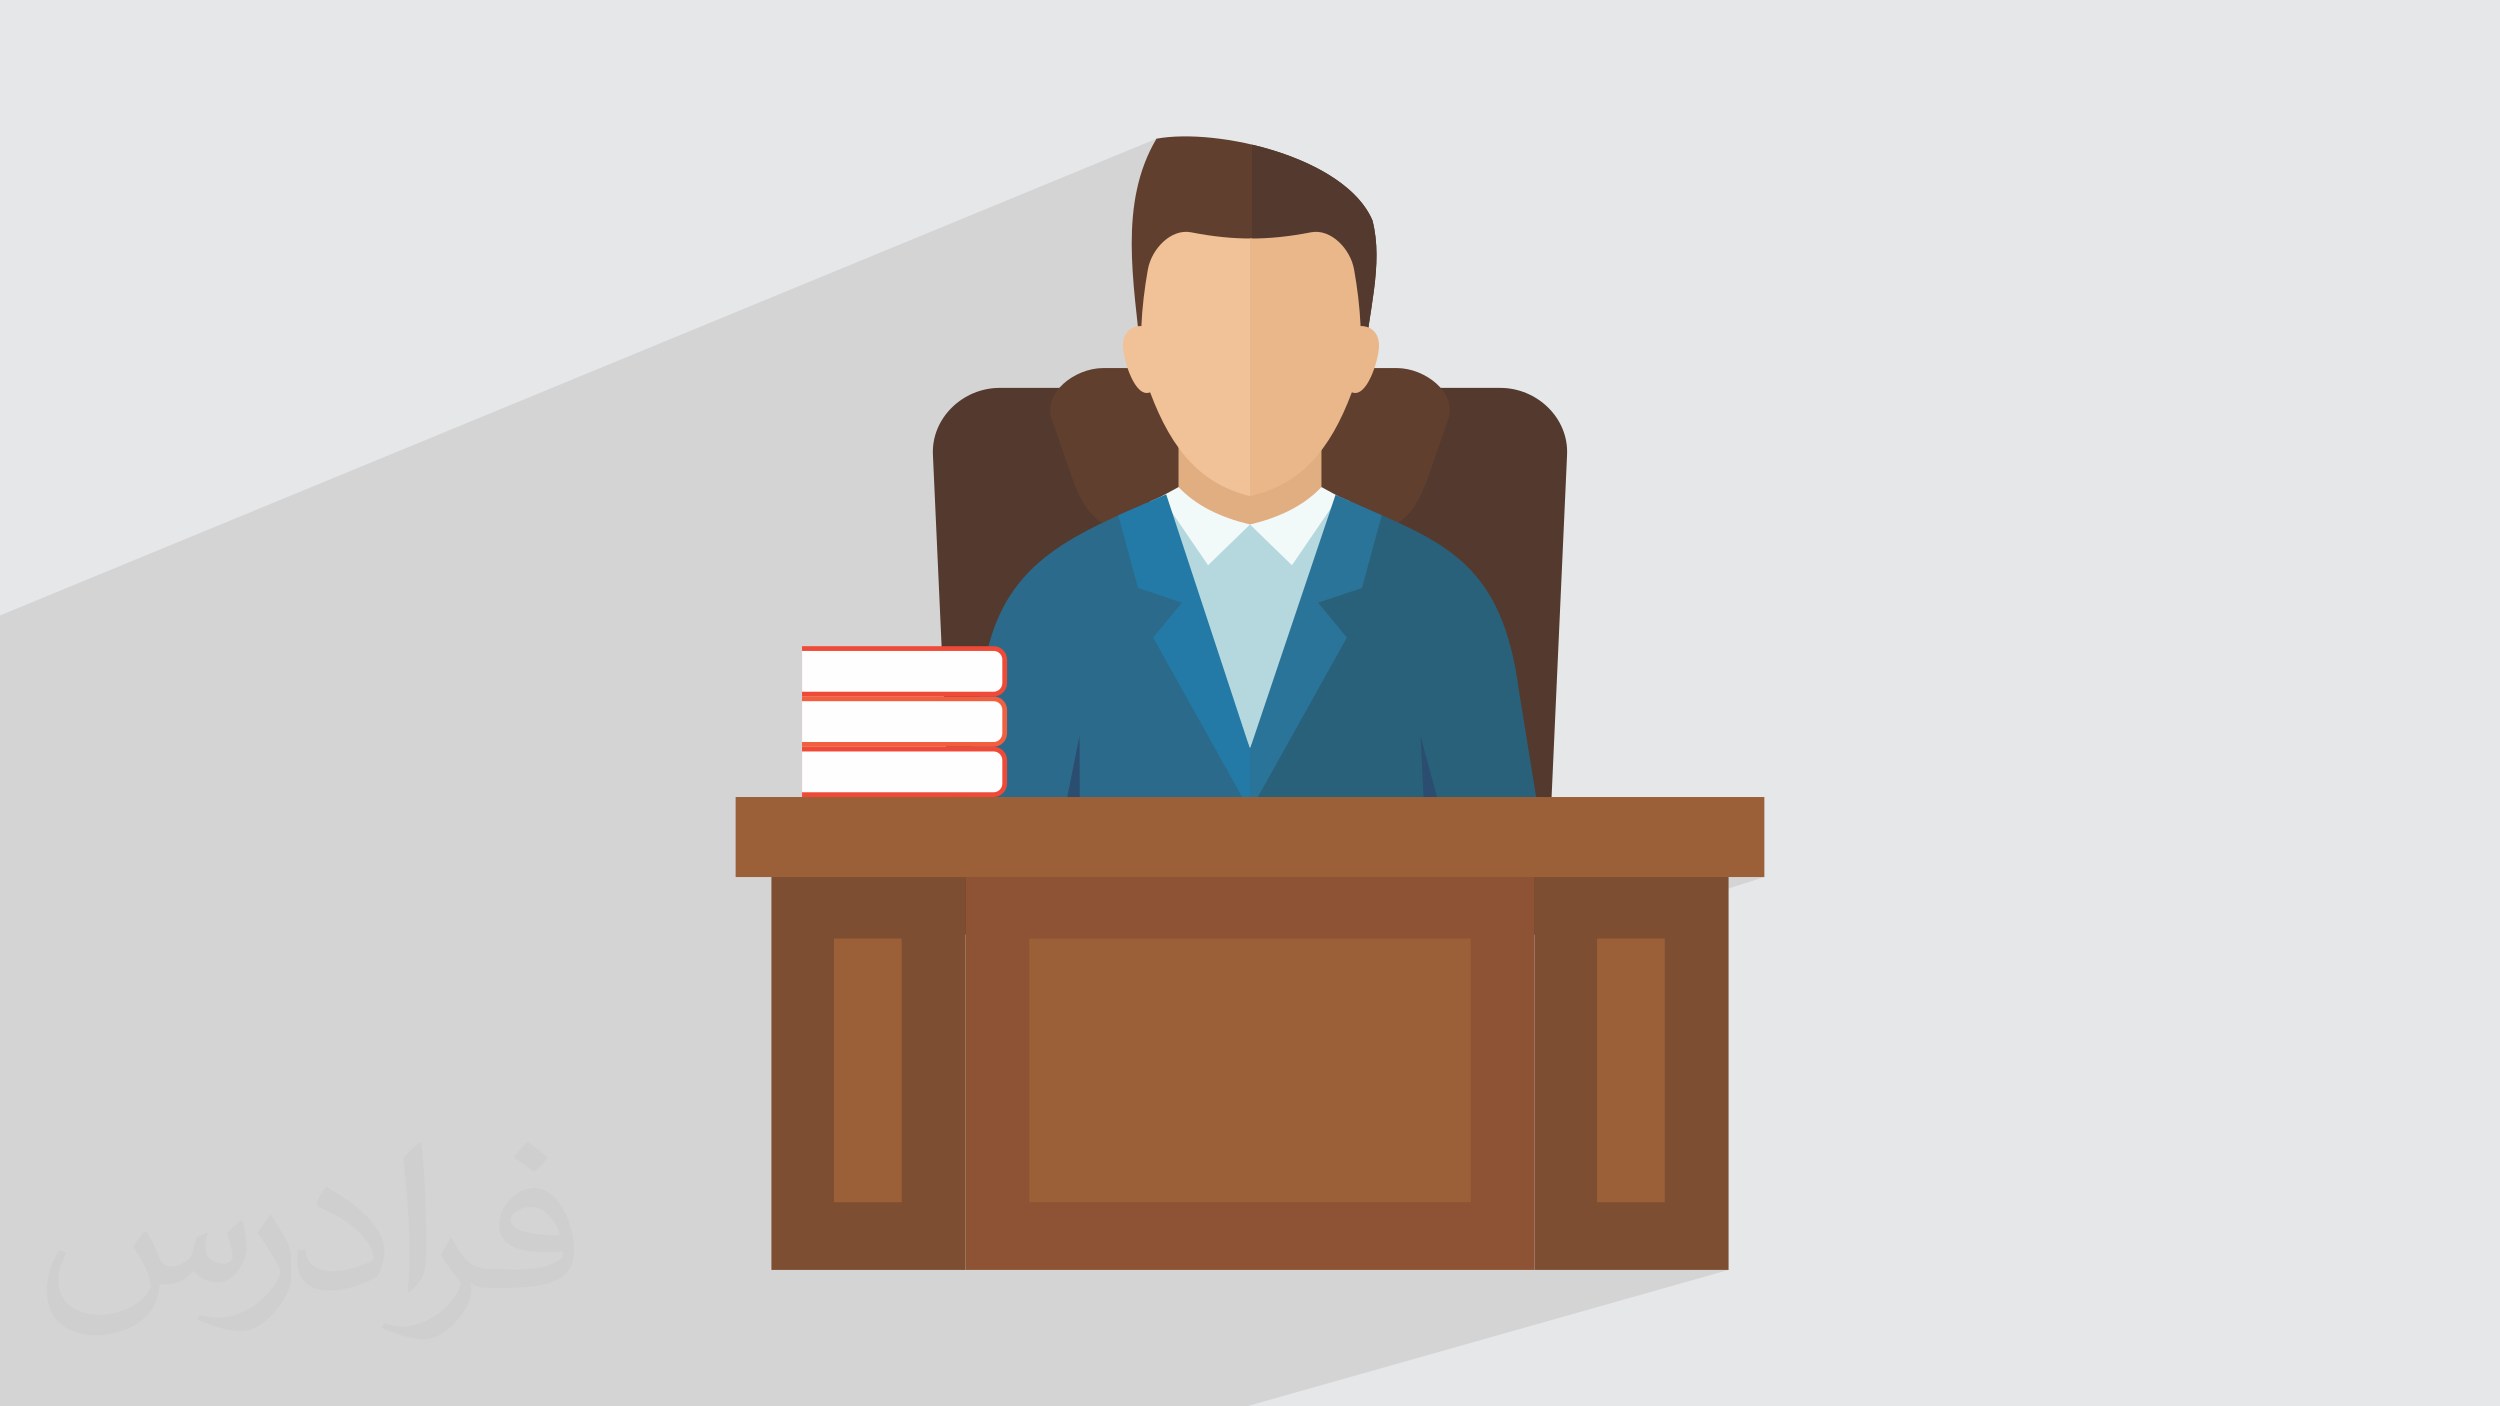 <?xml version="1.0" encoding="UTF-8"?>
<!DOCTYPE svg PUBLIC "-//W3C//DTD SVG 1.1//EN" "http://www.w3.org/Graphics/SVG/1.1/DTD/svg11.dtd">
<!-- Creator: CorelDRAW -->
<svg xmlns="http://www.w3.org/2000/svg" xml:space="preserve" width="3.703in" height="2.083in" version="1.1" style="shape-rendering:geometricPrecision; text-rendering:geometricPrecision; image-rendering:optimizeQuality; fill-rule:evenodd; clip-rule:evenodd"
viewBox="0 0 3703.33 2083.17"
 xmlns:xlink="http://www.w3.org/1999/xlink"
 xmlns:xodm="http://www.corel.com/coreldraw/odm/2003">
 <defs>
  <style type="text/css">
   <![CDATA[
    .fil19 {fill:#FEFEFE}
    .fil20 {fill:#F15F3E}
    .fil18 {fill:#EF4937}
    .fil9 {fill:#F2F9F9}
    .fil7 {fill:#F1C297}
    .fil8 {fill:#EAB78B}
    .fil6 {fill:#E1AE82}
    .fil5 {fill:#B4D8DE}
    .fil16 {fill:#9B6037}
    .fil17 {fill:#8E5334}
    .fil15 {fill:#7E4E32}
    .fil4 {fill:#603F2E}
    .fil3 {fill:#53392E}
    .fil12 {fill:#237AA6}
    .fil14 {fill:#2B7499}
    .fil10 {fill:#2B6A8A}
    .fil13 {fill:#29617B}
    .fil11 {fill:#2B4D70}
    .fil0 {fill:#E6E7E8}
    .fil2 {fill:#373435;fill-opacity:0.031}
    .fil1 {fill:#373435;fill-opacity:0.102}
   ]]>
  </style>
 </defs>
 <g id="Layer_x0020_1">
  <polygon class="fil0" points="-0,0 3703.33,0 3703.33,2083.17 -0,2083.17 "/>
  <polygon class="fil1" points="-0,1531.35 -0,1527.74 -0,1513.26 -0,1495.41 -0,1483.49 -0,1480.56 -0,1477.27 -0,1470.82 -0,1470.07 -0,1468.88 -0,1465.02 -0,1464.63 -0,1464.39 -0,1462.52 -0,1459.29 -0,1448.39 -0,1427.36 -0,1425.64 -0,1425.48 -0,1424.94 -0,1408.96 -0,1405.93 -0,1402.53 -0,1390.14 -0,1383.97 -0,1382.46 -0,1381.53 -0,1379.02 -0,1348.18 -0,1344.27 -0,1341.07 -0,1312.74 -0,1307.95 -0,1277.37 -0,1260.52 -0,1260.1 -0,1248.68 -0,1240.71 -0,1226.19 -0,1211.57 -0,1188.79 -0,1179.52 -0,1167.07 -0,1150.62 -0,1149.7 -0,1149.57 -0,1149.5 -0,1147.22 -0,1091.28 -0,1078.4 -0,1046.46 -0,970.44 -0,911.65 1713.11,205.43 1708.02,214.46 1703.39,223.6 1699.18,232.87 1695.4,242.25 1692.02,251.74 1689.02,261.33 1686.39,271.02 1684.11,280.79 1683.48,283.98 1854.56,214.22 1854.56,531.8 1886.33,532.58 2014.71,483.07 2014.74,483.09 2015.02,483.12 2015.36,483.16 2015.58,483.2 2015.5,483.25 1887.5,532.61 2020.85,535.92 1851.66,600.56 1851.66,606.35 1936,606.35 2002.52,581.11 2006.67,582.1 2010.67,581.7 1945.66,606.35 1957.5,606.35 1957.5,721.52 1978.4,732.9 2026.24,754.19 2029.31,755.52 2041.43,760.76 2053.23,765.94 2064.7,771.09 2075.85,776.24 2086.69,781.43 2097.19,786.68 2107.37,792.04 2117.23,797.54 2126.76,803.21 2135.96,809.09 2144.84,815.22 2153.39,821.62 2161.6,828.34 2169.49,835.4 2177.05,842.85 2184.27,850.71 2191.17,859.03 2197.72,867.83 2203.95,877.15 2209.84,887.03 2215.4,897.5 2220.62,908.59 2225.5,920.35 2230.04,932.8 2234.25,945.98 2238.11,959.92 2241.64,974.66 2244.83,990.24 2247.67,1006.68 2250.17,1024.02 2278.99,1202.03 2279.35,1209.44 2277.94,1216.07 2274.85,1221.93 2270.17,1227.08 2263.98,1231.54 2256.37,1235.36 2247.44,1238.57 2064.11,1299.19 2261,1299.19 2273.13,1295.23 2273.13,1299.19 2613.62,1299.19 2273.13,1407.85 2273.13,1419.87 2365.86,1390.35 2466.07,1390.35 2466.07,1780.83 2273.13,1837.03 2273.13,1881.15 2560.6,1881.15 1846.96,2083.17 1572.57,2083.17 1427.95,2083.17 1159.67,2083.17 767.99,2083.17 493.61,2083.17 372.83,2083.17 275.62,2083.17 189.49,2083.17 156.91,2083.17 153.67,2083.17 140.59,2083.17 28.59,2083.17 -0,2083.17 -0,2037.26 -0,1981.73 -0,1959.49 -0,1932.6 -0,1903.6 -0,1902.24 -0,1897.93 -0,1897.76 -0,1868.62 -0,1857.22 -0,1845.85 -0,1834.52 -0,1830.28 -0,1814.61 -0,1813.46 -0,1812.84 -0,1799.37 -0,1789.14 -0,1753.78 -0,1742.65 -0,1736.41 -0,1700.11 -0,1699.07 -0,1697.82 -0,1693.42 -0,1692.75 -0,1684.24 -0,1658.19 -0,1654.03 -0,1633.17 -0,1632.11 -0,1626.49 -0,1625.8 -0,1607.41 -0,1600.96 -0,1597.28 -0,1595.78 -0,1574.78 -0,1566.25 -0,1565.15 -0,1559.55 -0,1558.83 -0,1545.54 -0,1539.11 -0,1535.29 -0,1532.69 "/>
  <path class="fil2" d="M217.35 1824.82c7,11 12,21 16,32 3,7 5,19 21,19 5,0 11,-1 17,-5 7,-3 12,-9 14,-17l6 -21 15 -7 1 1c-2,8 -3,16 -3,21 0,18 15,24 27,24 7,0 13,-4 13,-10 0,-8 -4,-23 -8,-35 7,-7 14,-14 22,-20l1 1c4,15 6,30 6,40 0,10 -4,20 -8,27 -7,14 -20,25 -36,25 -12,0 -25,-6 -34,-17l-1 0c-9,11 -22,20 -43,20l-7 0c-1,14 -4,24 -9,33 -13,25 -50,42 -85.02,42 -49,0 -73.02,-28 -73.02,-66 0,-23 8,-45 19,-60l10 4c-7,14 -12,27 -12,40 0,35 29,52 62,52 31,0 68.01,-19 75.01,-42 -3,-25 -12,-36 -26,-59 4,-7 10,-15 17,-23l1 0 0 0 0 0 0 0 2 1 0 0 0 0 0 0 0 0 0 0 0 0 0 0 0 0 0 0 0 0 0 0 0.02 -0.01 -0.01 0.01 0 0 0 0 0.02 0 0 0zm564.05 -133.01c10,6 20,14 30,23 -6,8 -12,15 -21,21 -10,-8 -20,-15 -30,-22 7,-8 14,-15 20,-22l0 0 0 0 0 0 1 0 0 0 0 0 0 0 0 0 0 0zm5 96.01c-17,0 -30,11 -30,19 0,17 33,23 73.02,23 -5,-20 -22,-42 -43,-42l0 0 -0.01 0 -0.01 0 0 0 0 0zm-37 93.01c22,0 41,-1 55,-4 16,-4 30,-12 30,-18 0,-2 0,-3 -1,-5 -9,1 -19,1 -29,1 -29,0 -52,-7 -61,-23 -2,-5 -4,-10 -4,-16 0,-16 7,-32 19,-42 10,-9 21,-14 33,-14 20,0 37,16 48,42 6,14 11,30 11,51 0,14 -4,25 -12,34 -16,15 -45,21 -90.01,21l-20 0 0 0 -5 0c-11,0 -19,-2 -25,-7l-1 0c0,3 1,5 1,7 0,10 -3,23 -10,33 -20,30 -42,43 -60,43 -19,0 -42,-7 -63,-17l4 -7c7,3 16,5 29,5 34,0 78.01,-33 84.02,-64 -1,-3 -4,-6 -7,-10 -10,-12 -16,-22 -22,-32 5,-10 10,-18 14,-25l2 0c14,29 28,46 57,46l5 0 0 0 21 0 0 0 0 0 0 0 -3 1 0 0 0 0 0 0 0 0 0 0 -0.01 0zm-146.01 31c2,-14 3,-29 3,-43l0 -21c0,-39 -5,-96.02 -9,-133.01 7,-8 17,-17 25,-23l2 1c5,47 7,101.01 7,151.02 0,13 -1,26 -2,35 -1,12 -8,21 -22,35l-3 -1 0 0 0 0 0 0 -1 -1 0 0 0 0 0 0 0 -0.01 0 0 0 0zm-151.02 -62.02c1,18 10,33 41,33 20,0 36,-5 55,-14 3,-1 5,-3 5,-5 0,-12 -9,-27 -24,-41 -14,-13 -34,-25 -52,-32 -6,-3 -8,-5 -8,-8 0,-5 7,-16 13,-24l2 0c20,11 43,27 60,44 15,16 25,33 25,51 0,13 -4,26 -11,38 -22,11 -46,20 -70.01,20 -29,0 -48,-14 -48,-45 0,-3 0,-9 1,-16l10 0 0 0 0 0 0 0 1 -1 0 0 0 0 0 0 0 0 0.01 0 -0.01 0.01 0 0 0.01 -0.01zm-52 -52l18 29c7,11 13,22 13,41l0 24c0,19 -12,39 -32,60 -15,14 -29,20 -42,20 -19,0 -40,-6 -65,-17l3 -7c8,2 17,4 28,4 36,0 72.02,-26 89.01,-58 2,-4 3,-7 3,-9 0,-4 -2,-8 -4,-11 -9,-17 -19,-33 -30,-47 6,-9 12,-18 18,-27l1 0 0 -2 0 0 0 0 0 0 0 0 -0.01 0 0 0.01 0 0 0 -0.01z"/>
  <g id="_1757196919904">
   <path class="fil3" d="M1480.85 574.58l741.61 0c54.38,0 101.35,44.56 98.89,98.89l-29.64 655.1c-2.49,54.35 -44.5,98.89 -98.89,98.89l-682.3 0c-54.39,0 -96.43,-44.54 -98.89,-98.89l-29.68 -655.1c-2.44,-54.33 44.5,-98.89 98.89,-98.89z"/>
   <path class="fil4" d="M1663.78 782.74l375.78 0c41.81,0 62.28,-36.52 75.98,-76l29.67 -85.51c13.71,-39.5 -34.21,-76 -75.98,-76l-435.12 0c-41.8,0 -89.71,36.52 -76.01,76l29.67 85.51c13.7,39.48 34.2,76 76,76z"/>
   <path class="fil4" d="M2020.85 535.92c5.41,-70.41 29.29,-144.23 12.13,-209.6 -40,-93.39 -229.02,-137.41 -319.87,-120.89 -56.79,95.55 -33.32,213.42 -22.89,322.29l330.63 8.2z"/>
   <path class="fil3" d="M1854.56 531.8l0 -317.58c77.53,18.18 154.54,56.33 178.43,112.09 17.13,65.37 -6.72,139.19 -12.13,209.6l-166.3 -4.11z"/>
   <path class="fil5" d="M1851.66 1196.62c50.16,0.72 99.5,-1.46 148.26,-6.56l0 -447.22 -16.66 -7.3c-36.62,-16.01 -82.02,-34.48 -131.6,-41.19l0 502.27z"/>
   <path class="fil5" d="M1851.66 1196.62c-50.14,0.72 -99.5,-1.46 -148.24,-6.56l0 -447.22 16.65 -7.3c36.63,-16.01 82.02,-34.48 131.6,-41.19l0 502.27z"/>
   <path class="fil6" d="M1745.79 606.35l211.71 0 0 127.69c-70.57,56.09 -141.12,58.32 -211.71,0l0 -127.69z"/>
   <path class="fil7" d="M1764.49 344.13c-29.99,-5.86 -58.7,24.83 -64.08,54.9 -4.94,27.59 -8.41,55.87 -9.68,84.22 -0.81,-0.14 3.61,-0.2 -2.44,-0.2 -6.05,0 -25.75,4.46 -24.81,30.67 0.7,19.66 17.78,76.73 40.23,67.4 32.52,87.13 76.3,136.31 147.95,153.76 1.2,-2.33 1.78,-0.54 2.9,-1.29l0 -380.27c-28.89,0.09 -57.81,-2.84 -90.06,-9.18z"/>
   <path class="fil8" d="M1941.72 344.13c30.03,-5.86 58.72,24.83 64.1,54.9 4.94,27.59 8.39,55.87 9.68,84.22 0.79,-0.14 -3.61,-0.2 2.43,-0.2 6.05,0 25.75,4.46 24.83,30.67 -0.72,19.66 -17.78,76.73 -40.23,67.4 -32.99,88.31 -77.46,136.95 -150.86,153.76l0 -381.56c28.91,0.09 57.84,-2.84 90.06,-9.18z"/>
   <path class="fil9" d="M1851.66 776.94l-62.11 60.38 -69.49 -101.78 25.75 -14.03c26.01,27.44 61.65,44.87 105.85,55.43z"/>
   <path class="fil10" d="M1851.66 1109.32l-152.45 -364.65c-137.78,59.44 -230.48,104.49 -246.05,278.97l-27.08 173.73c-16.33,88.13 312.12,30.06 425.57,29.99l0 -118.04z"/>
   <path class="fil11" d="M1580.24 1184.32c5.52,3.84 13.54,-3.38 19.33,0.25l-0.42 -94.61 -18.91 94.37z"/>
   <polygon class="fil12" points="1851.66,1109.32 1851.66,1201.45 1708.18,944.45 1750.85,892.72 1685.86,871.04 1656.52,763.35 1727.53,732.3 "/>
   <path class="fil9" d="M1851.66 776.94l62.13 60.38 69.47 -101.78 -25.75 -14.03c-26.01,27.44 -61.65,44.87 -105.85,55.43z"/>
   <path class="fil13" d="M1851.66 1109.32l152.46 -364.65c137.76,59.44 221.2,89.4 246.05,279.35l28.82 178.01c13.57,83.43 -289.87,25.43 -427.33,25.33l0 -118.04z"/>
   <path class="fil11" d="M2129.86 1184.76c-5.53,3.86 -15.11,-1.31 -20.87,2.32l-4.8 -97.13 25.67 94.8z"/>
   <polygon class="fil14" points="1851.66,1109.32 1851.66,1201.45 1995.16,944.45 1952.46,892.72 2017.47,871.04 2046.81,763.35 1978.39,732.89 "/>
   <polygon class="fil15" points="2273.13,1881.15 2560.6,1881.15 2560.6,1295.23 2273.13,1295.23 "/>
   <polygon class="fil16" points="2365.86,1780.83 2466.07,1780.83 2466.07,1390.35 2365.86,1390.35 "/>
   <polygon class="fil15" points="1142.72,1881.15 1430.19,1881.15 1430.19,1295.23 1142.72,1295.23 "/>
   <polygon class="fil16" points="1235.43,1780.83 1335.66,1780.83 1335.66,1390.35 1235.43,1390.35 "/>
   <polygon class="fil17" points="1430.19,1881.15 2273.13,1881.15 2273.13,1295.23 1430.19,1295.23 "/>
   <polygon class="fil16" points="1524.69,1780.83 2178.64,1780.83 2178.64,1390.35 1524.69,1390.35 "/>
   <polygon class="fil16" points="1089.71,1299.19 2613.62,1299.19 2613.62,1180.64 1089.71,1180.64 "/>
   <path class="fil18" d="M1188.09 1106.16l283.82 0c10.94,0 19.89,8.95 19.89,19.89l0 34.72c0,10.94 -8.95,19.87 -19.89,19.87l-283.82 0 0 -74.48z"/>
   <path class="fil19" d="M1188.09 1113.17l0 60.44 283.82 0c7.07,0 12.86,-5.79 12.86,-12.84l0 -34.72c0,-7.08 -5.79,-12.87 -12.86,-12.87l-283.82 0z"/>
   <path class="fil20" d="M1188.09 1031.69l283.82 0c10.94,0 19.89,8.93 19.89,19.87l0 34.72c0,10.94 -8.95,19.89 -19.89,19.89l-283.82 0 0 -74.48z"/>
   <path class="fil19" d="M1188.09 1038.71l0 60.44 283.82 0c7.07,0 12.86,-5.81 12.86,-12.88l0 -34.72c0,-7.05 -5.79,-12.84 -12.86,-12.84l-283.82 0z"/>
   <path class="fil18" d="M1188.09 957.2l283.82 0c10.94,0 19.89,8.93 19.89,19.87l0 34.74c0,10.92 -8.95,19.87 -19.89,19.87l-283.82 0 0 -74.48z"/>
   <path class="fil19" d="M1188.09 964.22l0 60.45 283.82 0c7.07,0 12.86,-5.81 12.86,-12.86l0 -34.74c0,-7.07 -5.79,-12.86 -12.86,-12.86l-283.82 0z"/>
  </g>
 </g>
</svg>
